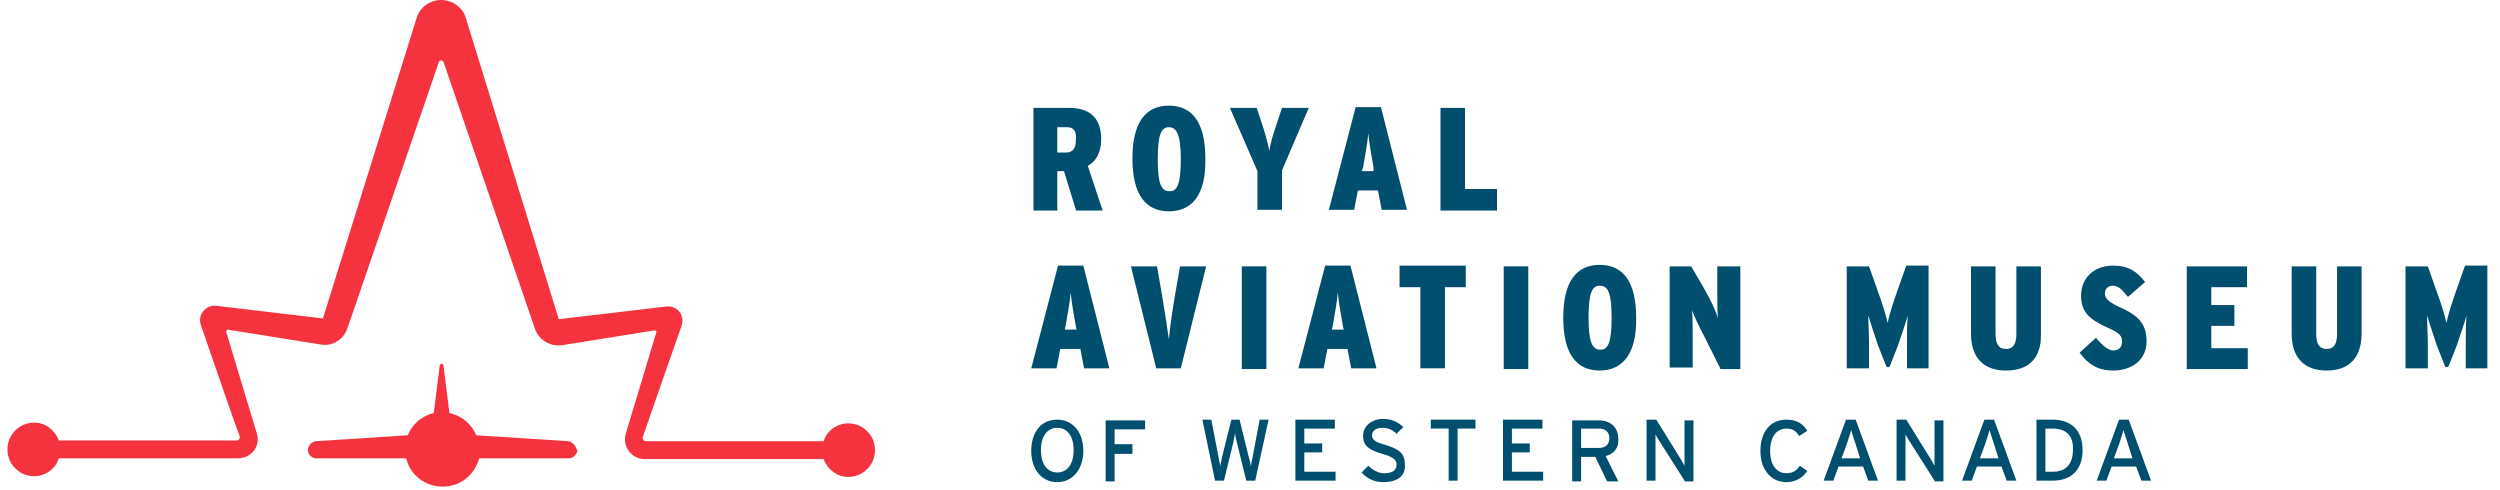 <?xml version="1.0" encoding="UTF-8"?> <svg xmlns="http://www.w3.org/2000/svg" xmlns:xlink="http://www.w3.org/1999/xlink" version="1.1" id="Layer_1" x="0px" y="0px" viewBox="0 0 336 65.9" style="enable-background:new 0 0 336 65.9;" xml:space="preserve"> <style type="text/css"> .st0{fill:#004F6F;} .st1{fill:#F5333F;} </style> <g> <path class="st0" d="M142.1,64.8c-2.1,0-3.5-1.7-3.5-4.2c0-2.5,1.3-4.2,3.5-4.2c2.1,0,3.5,1.7,3.5,4.2 C145.6,63,144.2,64.8,142.1,64.8z M142.1,57.5c-1.4,0-2.2,1.2-2.2,3c0,1.8,0.8,3,2.2,3c1.4,0,2.2-1.2,2.2-3 C144.3,58.7,143.5,57.5,142.1,57.5z"></path> <path class="st0" d="M149.8,57.6v2.1h2.4V61h-2.4v3.7h-1.2v-8.2h5.3v1.2H149.8z"></path> <path class="st0" d="M168.7,64.6h-1.2l-1.3-5.3c-0.1-0.3-0.2-0.9-0.2-1.1c0,0.2-0.2,0.8-0.2,1.1l-1.3,5.3h-1.2l-1.7-8.2h1.2l1,5.2 c0,0.2,0.2,0.8,0.2,1.1c0-0.3,0.2-0.8,0.2-1.1l1.3-5.2h1.1l1.3,5.3c0.1,0.2,0.2,0.7,0.2,1c0.1-0.3,0.1-0.8,0.2-1l1-5.3h1.2 L168.7,64.6z"></path> <path class="st0" d="M174.1,64.6v-8.2h5.3v1.2h-4.1v2h2.4v1.2h-2.4v2.6h4.2v1.2H174.1z"></path> <path class="st0" d="M185.9,64.8c-1.2,0-2.2-0.5-2.9-1.3l0.9-0.9c0.6,0.6,1.4,1,2.1,1c1.2,0,1.7-0.4,1.7-1.2c0-0.6-0.5-1-1.9-1.4 c-1.7-0.5-2.6-1-2.6-2.4c0-1.4,1.2-2.3,2.7-2.3c1.1,0,2,0.4,2.7,1.1l-0.9,0.9c-0.5-0.5-1.1-0.8-1.9-0.8c-1,0-1.4,0.5-1.4,1 c0,0.6,0.4,0.9,1.8,1.3c1.6,0.5,2.6,1,2.6,2.5C189,63.8,188,64.8,185.9,64.8z"></path> <path class="st0" d="M195.9,57.6v7h-1.2v-7h-2.4v-1.2h6v1.2H195.9z"></path> <path class="st0" d="M202,64.6v-8.2h5.3v1.2h-4.1v2h2.4v1.2h-2.4v2.6h4.2v1.2H202z"></path> <path class="st0" d="M215.8,61.3l1.7,3.4H216l-1.6-3.3h-1.9v3.3h-1.2v-8.2h3.6c1.4,0,2.6,0.8,2.6,2.5 C217.6,60.2,216.9,61,215.8,61.3z M214.9,57.6h-2.4v2.6h2.4c0.8,0,1.4-0.4,1.4-1.3C216.3,58.1,215.8,57.6,214.9,57.6z"></path> <path class="st0" d="M226.4,64.6l-3.3-5.2c-0.2-0.3-0.5-0.8-0.6-1c0,0.3,0,1.4,0,1.9v4.3h-1.2v-8.2h1.3l3.1,5 c0.2,0.3,0.6,1,0.7,1.2c0-0.3,0-1.5,0-1.9v-4.2h1.2v8.2H226.4z"></path> <path class="st0" d="M240.1,64.8c-2.1,0-3.5-1.7-3.5-4.2c0-2.5,1.3-4.2,3.5-4.2c1.3,0,2.2,0.5,2.8,1.5l-1.1,0.7 c-0.4-0.7-0.9-1-1.7-1c-1.4,0-2.2,1.2-2.2,3c0,1.8,0.8,3,2.2,3c0.9,0,1.4-0.4,1.8-1l1,0.7C242.3,64.2,241.3,64.8,240.1,64.8z"></path> <path class="st0" d="M251.1,64.6l-0.7-1.9h-3.3l-0.7,1.9h-1.3l3-8.2h1.3l3,8.2H251.1z M249.4,59.7c-0.2-0.6-0.5-1.5-0.6-1.9 c-0.1,0.4-0.4,1.3-0.6,1.9l-0.7,1.9h2.5L249.4,59.7z"></path> <path class="st0" d="M260,64.6l-3.3-5.2c-0.2-0.3-0.5-0.8-0.6-1c0,0.3,0,1.4,0,1.9v4.3h-1.2v-8.2h1.3l3.1,5c0.2,0.3,0.6,1,0.7,1.2 c0-0.3,0-1.5,0-1.9v-4.2h1.2v8.2H260z"></path> <path class="st0" d="M269.7,64.6l-0.7-1.9h-3.3l-0.7,1.9h-1.3l3-8.2h1.3l3,8.2H269.7z M268,59.7c-0.2-0.6-0.5-1.5-0.6-1.9 c-0.1,0.4-0.4,1.3-0.6,1.9l-0.7,1.9h2.5L268,59.7z"></path> <path class="st0" d="M275.9,64.6h-2.2v-8.2h2.2c2.2,0,4,1.2,4,4.1C279.9,63.4,278.1,64.6,275.9,64.6z M275.9,57.6h-1v5.8h1 c1.9,0,2.7-1.2,2.7-2.9C278.7,58.8,277.9,57.6,275.9,57.6z"></path> <path class="st0" d="M287.8,64.6l-0.7-1.9h-3.3l-0.7,1.9h-1.3l3-8.2h1.3l3,8.2H287.8z M286,59.7c-0.2-0.6-0.5-1.5-0.6-1.9 c-0.1,0.4-0.4,1.3-0.6,1.9l-0.7,1.9h2.5L286,59.7z"></path> </g> <g> <path class="st0" d="M144.6,28.2L143,23h-0.9v5.3h-3.2V14.5h4.8c2.5,0,4.3,1.1,4.3,4.2c0,1.8-0.7,3-1.8,3.6l2,6H144.6z M143.4,17.1 h-1.3v3.4h1.2c0.9,0,1.3-0.6,1.3-1.7C144.7,17.6,144.3,17.1,143.4,17.1z"></path> <path class="st0" d="M157.1,28.4c-3.1,0-4.9-2.2-4.9-7.1c0-4.9,1.8-7.1,4.9-7.1c3.1,0,4.9,2.2,4.9,7.1 C162.1,26.2,160.2,28.4,157.1,28.4z M157.1,17.1c-1,0-1.5,0.9-1.5,4.3s0.5,4.3,1.6,4.3c1,0,1.5-0.9,1.5-4.3 C158.7,18,158.1,17.1,157.1,17.1z"></path> <path class="st0" d="M172.3,22.9v5.3H169V23l-3.7-8.5h3.6l0.6,1.8c0.5,1.5,0.9,2.9,1.1,4c0.1-1,0.6-2.5,1.1-4l0.6-1.8h3.6 L172.3,22.9z"></path> <path class="st0" d="M185.7,28.2l-0.5-2.6h-2.7l-0.5,2.6h-3.4l3.6-13.8h3.4l3.5,13.8H185.7z M184.6,22.5c-0.3-1.8-0.6-3.3-0.7-4.6 c-0.1,1.3-0.4,2.8-0.7,4.6L183,23h1.6L184.6,22.5z"></path> <path class="st0" d="M193.6,28.2V14.5h3.3v10.9h4.3v2.9H193.6z"></path> </g> <g> <path class="st0" d="M145.7,49.5l-0.5-2.6h-2.7l-0.5,2.6h-3.4l3.6-13.8h3.4l3.5,13.8H145.7z M144.6,43.9c-0.3-1.8-0.6-3.3-0.7-4.6 c-0.1,1.3-0.4,2.8-0.7,4.6l-0.1,0.4h1.6L144.6,43.9z"></path> <path class="st0" d="M158.7,49.5h-3.3L152,35.8h3.5l0.7,4c0.3,1.8,0.7,4.4,0.9,5.8c0.1-1.4,0.5-4,0.8-5.8l0.7-4h3.5L158.7,49.5z"></path> <path class="st0" d="M166.9,49.5V35.8h3.3v13.8H166.9z"></path> <path class="st0" d="M181.6,49.5l-0.5-2.6h-2.7l-0.5,2.6h-3.4l3.6-13.8h3.4l3.5,13.8H181.6z M180.5,43.9c-0.3-1.8-0.6-3.3-0.7-4.6 c-0.1,1.3-0.4,2.8-0.7,4.6l-0.1,0.4h1.6L180.5,43.9z"></path> <path class="st0" d="M194.2,38.6v10.9h-3.3V38.6h-2.8v-2.9h8.9v2.9H194.2z"></path> <path class="st0" d="M202.1,49.5V35.8h3.3v13.8H202.1z"></path> <path class="st0" d="M215,49.8c-3.1,0-4.9-2.2-4.9-7.1c0-4.9,1.8-7.1,4.9-7.1c3.1,0,4.9,2.2,4.9,7.1C220,47.5,218.1,49.8,215,49.8z M215,38.4c-1,0-1.5,0.9-1.5,4.3c0,3.3,0.5,4.3,1.6,4.3c1,0,1.5-0.9,1.5-4.3C216.6,39.3,216.1,38.4,215,38.4z"></path> <path class="st0" d="M231.2,49.5l-2-4c-0.8-1.5-1.5-3-1.8-3.8c0.1,0.8,0.1,2.5,0.1,3.8v3.9h-3.1V35.8h2.9l1.8,3.1 c0.8,1.4,1.6,3.1,1.8,3.9c-0.1-0.7-0.1-2.7-0.1-3.9v-3.1h3.1v13.8H231.2z"></path> <path class="st0" d="M256.3,49.5v-3.1c0-1.5,0-2.8,0.1-4c-0.3,1.1-0.9,2.8-1.3,4l-1.1,2.8c-0.1,0.2-0.4,0.2-0.5,0l-1.1-2.8 c-0.4-1.2-1-3-1.3-4c0,1.1,0.1,2.5,0.1,4v3.1h-3V35.8h3l1.2,3.4c0.6,1.6,1.1,3.3,1.3,4.2c0.2-1,0.7-2.6,1.3-4.3l1.2-3.4h3v13.8 H256.3z"></path> <path class="st0" d="M269.6,49.8c-2.9,0-4.7-1.6-4.7-5v-9h3.3v9.1c0,1.3,0.4,2,1.4,2c1,0,1.4-0.7,1.4-2v-9.1h3.3v9 C274.4,48.2,272.6,49.8,269.6,49.8z"></path> <path class="st0" d="M284,49.8c-2.1,0-3.4-0.9-4.5-2.4l2.2-2c0.9,1.1,1.7,1.7,2.3,1.7c0.7,0,1.2-0.4,1.2-1.1c0-0.8-0.2-1.2-1.8-1.9 c-2.7-1.2-3.7-2.2-3.7-4.4c0-2.2,1.6-4,4.3-4c2.1,0,3.2,0.8,4.3,2.2l-2.3,2c-0.9-1.1-1.3-1.5-2.1-1.5c-0.6,0-1,0.5-1,1 c0,0.7,0.4,1.1,1.8,1.8c2.8,1.2,3.8,2.4,3.8,4.7C288.5,48.3,286.6,49.8,284,49.8z"></path> <path class="st0" d="M293.9,49.5V35.8h8.1v2.8h-4.8v2.4h3.1v2.8h-3.1v3h4.9v2.8H293.9z"></path> <path class="st0" d="M312.7,49.8c-2.9,0-4.7-1.6-4.7-5v-9h3.3v9.1c0,1.3,0.4,2,1.4,2c1,0,1.4-0.7,1.4-2v-9.1h3.3v9 C317.4,48.2,315.6,49.8,312.7,49.8z"></path> <path class="st0" d="M331.4,49.5v-3.1c0-1.5,0-2.8,0.1-4c-0.3,1.1-0.9,2.8-1.3,4l-1.1,2.8c-0.1,0.2-0.4,0.2-0.5,0l-1.1-2.8 c-0.4-1.2-1-3-1.3-4c0,1.1,0.1,2.5,0.1,4v3.1h-3V35.8h3l1.2,3.4c0.6,1.6,1.1,3.3,1.3,4.2c0.2-1,0.7-2.6,1.3-4.3l1.2-3.4h3v13.8 H331.4z"></path> </g> <path class="st1" d="M114,56.9c-1.5,0-2.9,1-3.3,2.4l-23.9,0c-0.3,0-0.5-0.3-0.4-0.6c0.6-1.8,3.6-10.3,5.2-14.9 c0.5-1.4-0.6-2.8-2.1-2.6l-14.4,1.7L62.6,2.4C62.2,1,60.8,0,59.3,0v0l0,0c-1.5,0-2.9,1-3.3,2.4L43.4,42.8l-14.3-1.7 c-1.4-0.2-2.6,1.2-2.1,2.6c1.6,4.6,4.5,13.1,5.2,14.9c0.1,0.3-0.1,0.6-0.4,0.6l-23.9,0c-0.5-1.4-1.8-2.4-3.3-2.4 c-2,0-3.6,1.6-3.6,3.6c0,2,1.6,3.6,3.6,3.6c1.5,0,2.9-1,3.3-2.4H32c1.8,0,3.1-1.7,2.5-3.4l-4.1-13.6c0-0.1,0.1-0.3,0.2-0.3l12.5,2 c1.6,0.3,3.1-0.7,3.6-2.2L59,8.3c0-0.1,0.2-0.2,0.3-0.2l0,0v0c0.1,0,0.2,0.1,0.3,0.2l12.3,35.9c0.5,1.5,2.1,2.4,3.6,2.2l12.5-2 c0.1,0,0.3,0.1,0.2,0.3l-4.1,13.6c-0.5,1.7,0.8,3.4,2.5,3.4h24.1c0.5,1.4,1.8,2.4,3.3,2.4c2,0,3.6-1.6,3.6-3.6 C117.6,58.5,116,56.9,114,56.9z"></path> <path class="st1" d="M76.4,59.3l-12.4-0.8c-0.6-1.5-1.9-2.6-3.6-3l-0.8-6.4c0-0.1-0.1-0.2-0.2-0.2c-0.1,0-0.3,0.1-0.3,0.2l-0.8,6.4 c-1.6,0.4-2.9,1.5-3.5,3l-12.4,0.8c-0.5,0.1-0.9,0.5-1,1c-0.1,0.6,0.3,1.2,1,1.3c0,0,0,0,0,0h12.2c0.5,2.2,2.5,3.8,4.9,3.8 c2.4,0,4.3-1.6,4.9-3.8h12.2c0,0,0,0,0,0c0.5-0.1,0.9-0.5,1-1C77.4,60,77,59.4,76.4,59.3z"></path> </svg> 